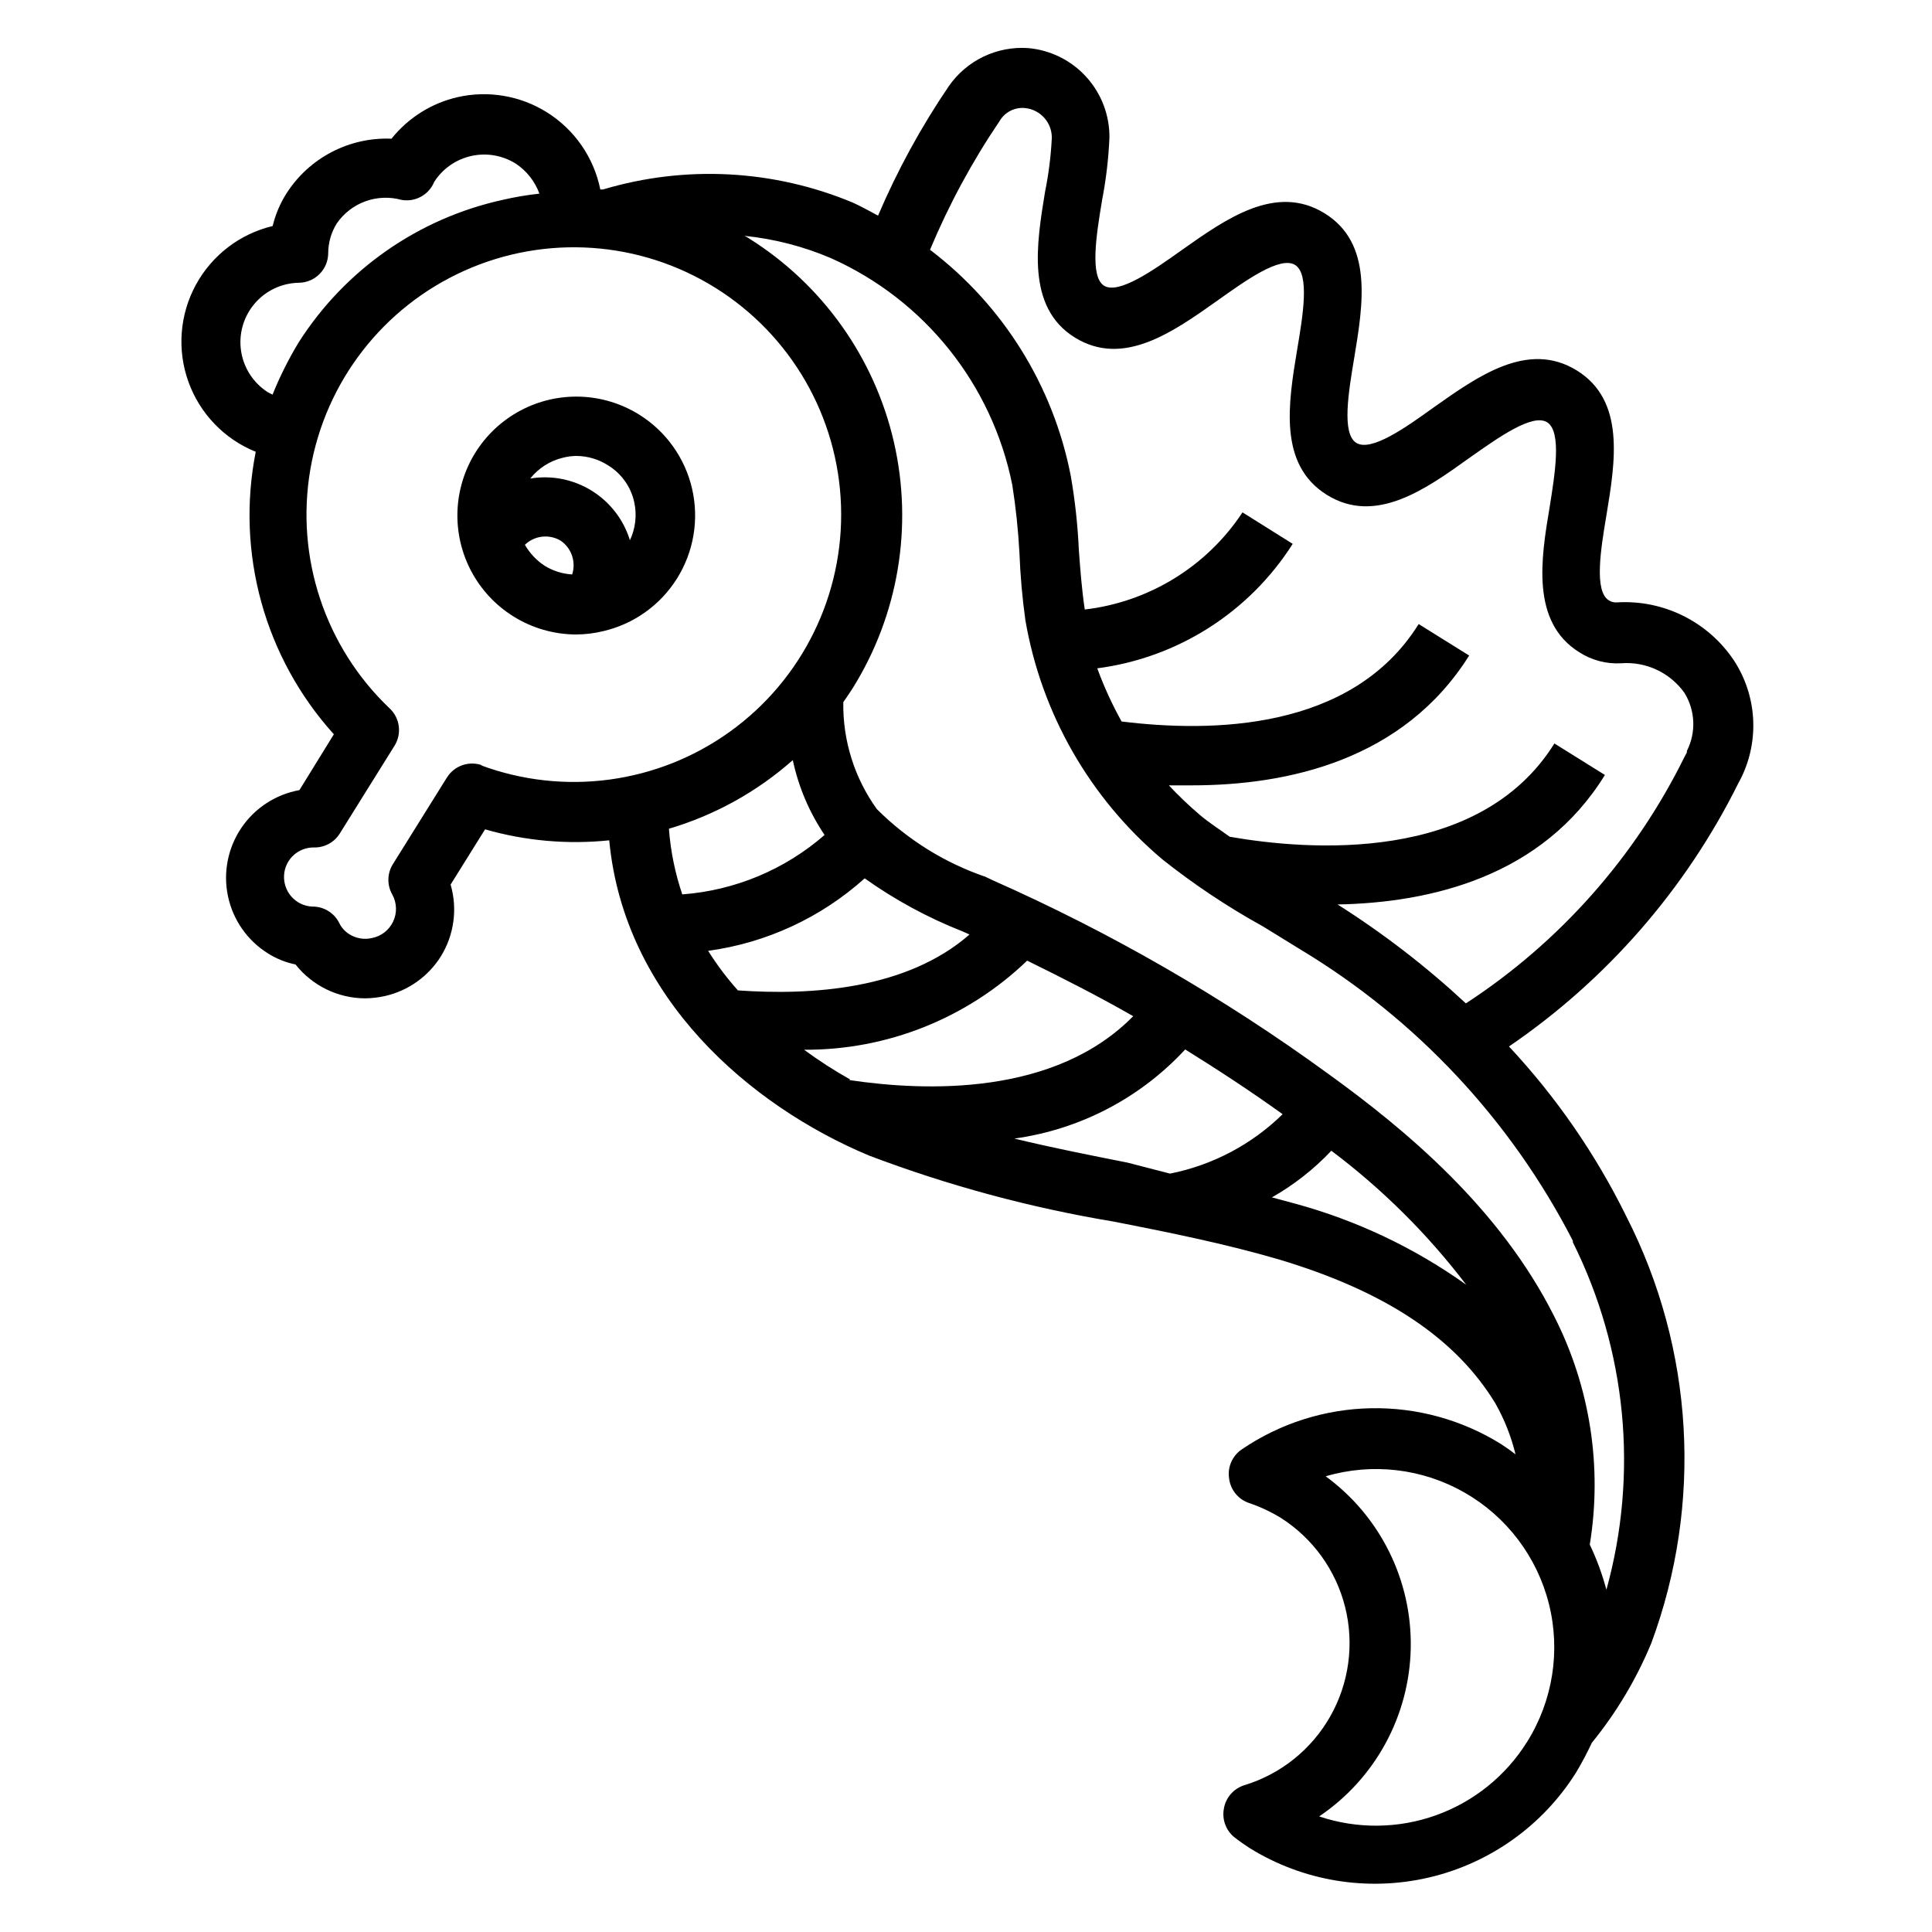 <?xml version="1.0" encoding="UTF-8"?>
<!-- Uploaded to: SVG Repo, www.svgrepo.com, Generator: SVG Repo Mixer Tools -->
<svg fill="#000000" width="800px" height="800px" version="1.1" viewBox="144 144 512 512" xmlns="http://www.w3.org/2000/svg">
 <g>
  <path d="m313.41 253.89c-9.547-5.965-21.551-6.379-31.488-1.09-9.938 5.285-16.301 15.473-16.691 26.723-0.387 11.25 5.254 21.855 14.801 27.816 5.004 3.133 10.789 4.797 16.691 4.805 2.387-0.02 4.762-0.312 7.082-0.867 8.129-1.875 15.184-6.898 19.609-13.969 4.426-7.07 5.871-15.605 4.008-23.738-1.867-8.164-6.91-15.246-14.012-19.68zm-17.711 42.352c-2.594-0.148-5.106-0.93-7.32-2.285-2.18-1.414-3.988-3.332-5.277-5.586 2.547-2.445 6.406-2.894 9.449-1.105 2.91 1.973 4.164 5.633 3.07 8.977zm15.273-8.973-0.004-0.004c-1.66-5.484-5.262-10.176-10.125-13.203-4.867-3.027-10.668-4.184-16.324-3.246 2.191-2.754 5.238-4.695 8.66-5.512 1.18-0.312 2.398-0.469 3.621-0.473 2.93 0.027 5.789 0.875 8.266 2.441 3.57 2.16 6.102 5.688 7.004 9.762 0.766 3.445 0.352 7.051-1.18 10.23z"/>
  <path d="m572.55 303.64c-0.777 0.07-1.555-0.125-2.207-0.551-3.938-2.441-2.125-13.617-0.629-22.516 2.363-14.25 5.039-30.465-7.871-38.414-12.91-7.949-26.137 1.496-37.941 9.84-7.32 5.273-16.531 11.809-20.469 9.367s-2.047-13.539-0.551-22.516c2.363-14.25 5.039-30.387-7.871-38.336s-26.137 1.496-37.941 9.84c-7.398 5.273-16.609 11.73-20.469 9.367-3.856-2.363-2.047-13.617-0.551-22.594l-0.004 0.004c1.074-5.531 1.734-11.137 1.969-16.77 0.023-5.91-2.168-11.617-6.148-15.988-3.981-4.371-9.453-7.094-15.34-7.625-8.277-0.594-16.258 3.203-21.02 9.996-7.371 10.828-13.676 22.352-18.812 34.402-2.203-1.18-4.328-2.363-6.535-3.387-21.043-8.828-44.5-10.078-66.363-3.543h-0.707c-1.711-8.477-6.836-15.879-14.168-20.465-7.039-4.398-15.523-5.84-23.617-4.016-6.93 1.586-13.113 5.473-17.555 11.02-11.223-0.461-21.84 5.086-27.867 14.562-1.672 2.644-2.894 5.543-3.621 8.582-8.719 2.078-16.137 7.773-20.398 15.66-4.262 7.883-4.961 17.211-1.922 25.641 3.035 8.434 9.523 15.172 17.832 18.527-5.305 26.824 2.371 54.578 20.703 74.863l-9.129 14.797c-6.285 1.133-11.848 4.758-15.414 10.055s-4.836 11.812-3.519 18.059c1.316 6.25 5.109 11.699 10.508 15.105 2.266 1.441 4.773 2.457 7.402 2.992 4.453 5.637 11.234 8.941 18.418 8.973 1.805-0.02 3.598-0.23 5.356-0.629 6.098-1.402 11.395-5.168 14.719-10.469 3.531-5.695 4.473-12.621 2.598-19.051l9.133-14.641c10.68 3.07 21.852 4.059 32.906 2.91 3.938 41.801 37.391 70.375 68.801 83.523 21.066 7.992 42.871 13.871 65.102 17.555 14.406 2.832 29.285 5.824 43.297 9.918 28.574 8.5 47.23 21.02 57.703 38.336h-0.004c2.363 4.199 4.137 8.703 5.277 13.383-1.258-0.945-2.441-1.812-3.777-2.676h-0.004c-10.352-6.461-22.359-9.77-34.559-9.535-12.199 0.238-24.07 4.016-34.164 10.875-2.582 1.723-3.906 4.809-3.383 7.871 0.406 2.953 2.449 5.422 5.273 6.375 2.945 0.992 5.769 2.312 8.422 3.938 8.508 5.418 14.609 13.898 17.047 23.688 2.438 9.789 1.02 20.137-3.953 28.914-4.973 8.777-13.125 15.309-22.777 18.246-2.859 0.895-4.965 3.336-5.43 6.297-0.539 3.047 0.754 6.125 3.305 7.871 1.102 0.867 2.281 1.652 3.465 2.441 14.145 8.797 31.195 11.629 47.426 7.883 16.227-3.746 30.312-13.77 39.168-27.879 1.523-2.551 2.914-5.18 4.172-7.871 6.5-7.981 11.801-16.863 15.742-26.371 13.715-36.973 11.316-77.996-6.613-113.12-8.098-16.453-18.574-31.625-31.094-45.027 25.895-17.664 46.82-41.68 60.773-69.746l0.789-1.496h-0.004c4.879-9.984 4.129-21.805-1.965-31.094-6.856-10.246-18.633-16.09-30.938-15.352zm-356.37-55.105c-0.438-0.176-0.855-0.387-1.262-0.629-3.797-2.453-6.359-6.418-7.031-10.891-0.672-4.473 0.613-9.02 3.527-12.477 2.91-3.461 7.172-5.5 11.691-5.602 2.09 0 4.09-0.828 5.566-2.305 1.477-1.477 2.305-3.481 2.305-5.566 0.016-2.785 0.805-5.512 2.285-7.871 1.859-2.691 4.512-4.738 7.586-5.852 3.078-1.113 6.422-1.242 9.574-0.367 3.656 0.641 7.266-1.359 8.66-4.805 2.258-3.5 5.812-5.965 9.887-6.852 4.074-0.887 8.332-0.121 11.84 2.129 2.824 1.914 4.973 4.668 6.141 7.871-3.285 0.355-6.543 0.906-9.762 1.656-22.293 4.898-41.723 18.465-54.004 37.707-2.711 4.473-5.055 9.156-7.004 14.012zm55.734 98.32v0.004c-3.5-1.328-7.445-0.012-9.449 3.148l-14.484 23.223c-1.406 2.434-1.406 5.438 0 7.871 1.203 2.207 1.277 4.856 0.203 7.125-1.074 2.273-3.168 3.894-5.633 4.367-2.051 0.473-4.207 0.105-5.984-1.023-1.16-0.719-2.09-1.754-2.676-2.988-1.348-2.676-4.094-4.352-7.086-4.332-1.363-0.051-2.695-0.457-3.856-1.18-3.656-2.297-4.777-7.109-2.519-10.785 1.441-2.305 3.973-3.707 6.691-3.699 2.805 0.09 5.441-1.32 6.926-3.699l14.484-23.223c2.004-3.184 1.477-7.34-1.258-9.918-17.121-16.27-25.012-39.996-21.043-63.277 3.973-23.281 19.281-43.051 40.828-52.723 21.543-9.672 46.492-7.973 66.527 4.531 20.035 12.508 32.52 34.172 33.293 57.777 0.777 23.602-10.258 46.043-29.43 59.836s-43.953 17.125-66.086 8.891zm49.355 16.77c12.141-3.59 23.348-9.797 32.828-18.184 1.512 7.09 4.371 13.824 8.422 19.836-10.539 9.184-23.766 14.707-37.707 15.746-1.91-5.625-3.102-11.473-3.543-17.398zm18.262 42.824h0.004c-2.914-3.262-5.547-6.766-7.875-10.469 15.441-2.102 29.895-8.793 41.488-19.207 8.008 5.695 16.676 10.402 25.82 14.012l1.969 0.867c-16.691 14.562-41.801 16.215-61.641 14.797zm29.758 23.617c-4.227-2.371-8.301-5-12.199-7.871 22.027 0.121 43.234-8.352 59.117-23.617 9.445 4.644 18.895 9.445 28.102 14.719-20.703 21.098-54.789 19.996-75.254 16.926zm73.523 22.043c-10.312-2.047-20.309-4.016-29.992-6.375v-0.004c17.367-2.394 33.367-10.742 45.266-23.617 8.738 5.434 17.398 11.098 25.82 17.16v0.004c-8.203 8.035-18.57 13.508-29.836 15.742zm44.398 10.863-6.141-1.652 0.004-0.004c5.832-3.312 11.141-7.477 15.742-12.359 13.488 10.137 25.512 22.086 35.738 35.504-13.727-9.785-29.078-17.062-45.344-21.488zm61.48 142.64c-5.625 9.008-14.121 15.859-24.121 19.445-9.996 3.582-20.914 3.695-30.98 0.312 14.871-10.035 23.926-26.684 24.27-44.617 0.344-17.938-8.066-34.918-22.539-45.52 12.332-3.629 25.613-2.078 36.777 4.301 11.16 6.379 19.242 17.035 22.375 29.504 3.129 12.469 1.043 25.676-5.781 36.574zm12.121-132.41 0.004-0.004c14.242 28.547 17.41 61.359 8.895 92.105-1.094-4.117-2.57-8.125-4.406-11.969 3.379-20.668 0.066-41.875-9.449-60.535-14.406-28.652-39.359-49.438-59.984-64.312-27.723-20.188-57.516-37.367-88.875-51.246l-1.809-0.867c-10.848-3.707-20.703-9.844-28.812-17.949-5.938-8.242-9.055-18.18-8.895-28.34 0.789-1.18 1.652-2.363 2.441-3.621h-0.004c12.168-19.453 16.113-42.938 10.977-65.297-5.137-22.359-18.938-41.77-38.371-53.965-0.391-0.281-0.812-0.52-1.258-0.707 7.891 0.805 15.613 2.793 22.906 5.902 24.836 11.062 42.766 33.484 48.098 60.145 0.934 5.945 1.562 11.938 1.891 17.949 0.227 5.977 0.75 11.941 1.574 17.867 4.25 24.742 17.105 47.184 36.289 63.371 8.387 6.664 17.312 12.613 26.688 17.789l9.84 6.062c30.805 18.52 55.828 45.262 72.266 77.227zm30.23-129.81-0.629 1.18v-0.004c-13.105 26.578-33.117 49.148-57.938 65.34-10.504-9.766-21.891-18.543-34.008-26.215 24.875-0.473 54.316-7.477 70.848-34.32l-13.383-8.344c-19.918 31.961-65.336 28.34-86.043 24.719-2.598-1.891-5.352-3.621-7.871-5.746l0.004-0.004c-2.906-2.461-5.664-5.09-8.266-7.871h6.062c25.504 0 56.129-6.691 73.523-34.402l-13.383-8.344c-17.711 28.418-55.105 28.734-78.719 25.82h-0.004c-2.516-4.519-4.676-9.23-6.453-14.09 21.305-2.769 40.277-14.852 51.797-32.984l-13.305-8.344c-9.453 14.328-24.75 23.746-41.797 25.742-0.789-5.195-1.18-10.469-1.574-15.742v-0.004c-0.293-6.57-1.004-13.117-2.129-19.602-4.633-23.902-17.918-45.262-37.312-59.984 4.992-11.945 11.16-23.363 18.422-34.086 1.391-2.414 4.078-3.773 6.848-3.461 4.008 0.441 7.031 3.84 7.008 7.871-0.238 4.84-0.844 9.656-1.812 14.406-2.203 13.539-5.039 30.465 7.871 38.496s26.137-1.496 37.941-9.84c7.398-5.273 16.531-11.809 20.469-9.367s2.047 13.539 0.551 22.434c-2.363 14.25-5.039 30.465 7.871 38.496s26.215-1.496 37.941-9.918c7.398-5.195 16.609-11.809 20.469-9.289 3.856 2.519 2.047 13.539 0.629 22.434-2.281 13.617-5.039 30.465 7.871 38.496l0.004-0.004c3.297 2.125 7.184 3.148 11.102 2.91 6.582-0.5 12.945 2.488 16.766 7.875 2.863 4.66 3.102 10.469 0.629 15.348z"/>
 </g>
</svg>